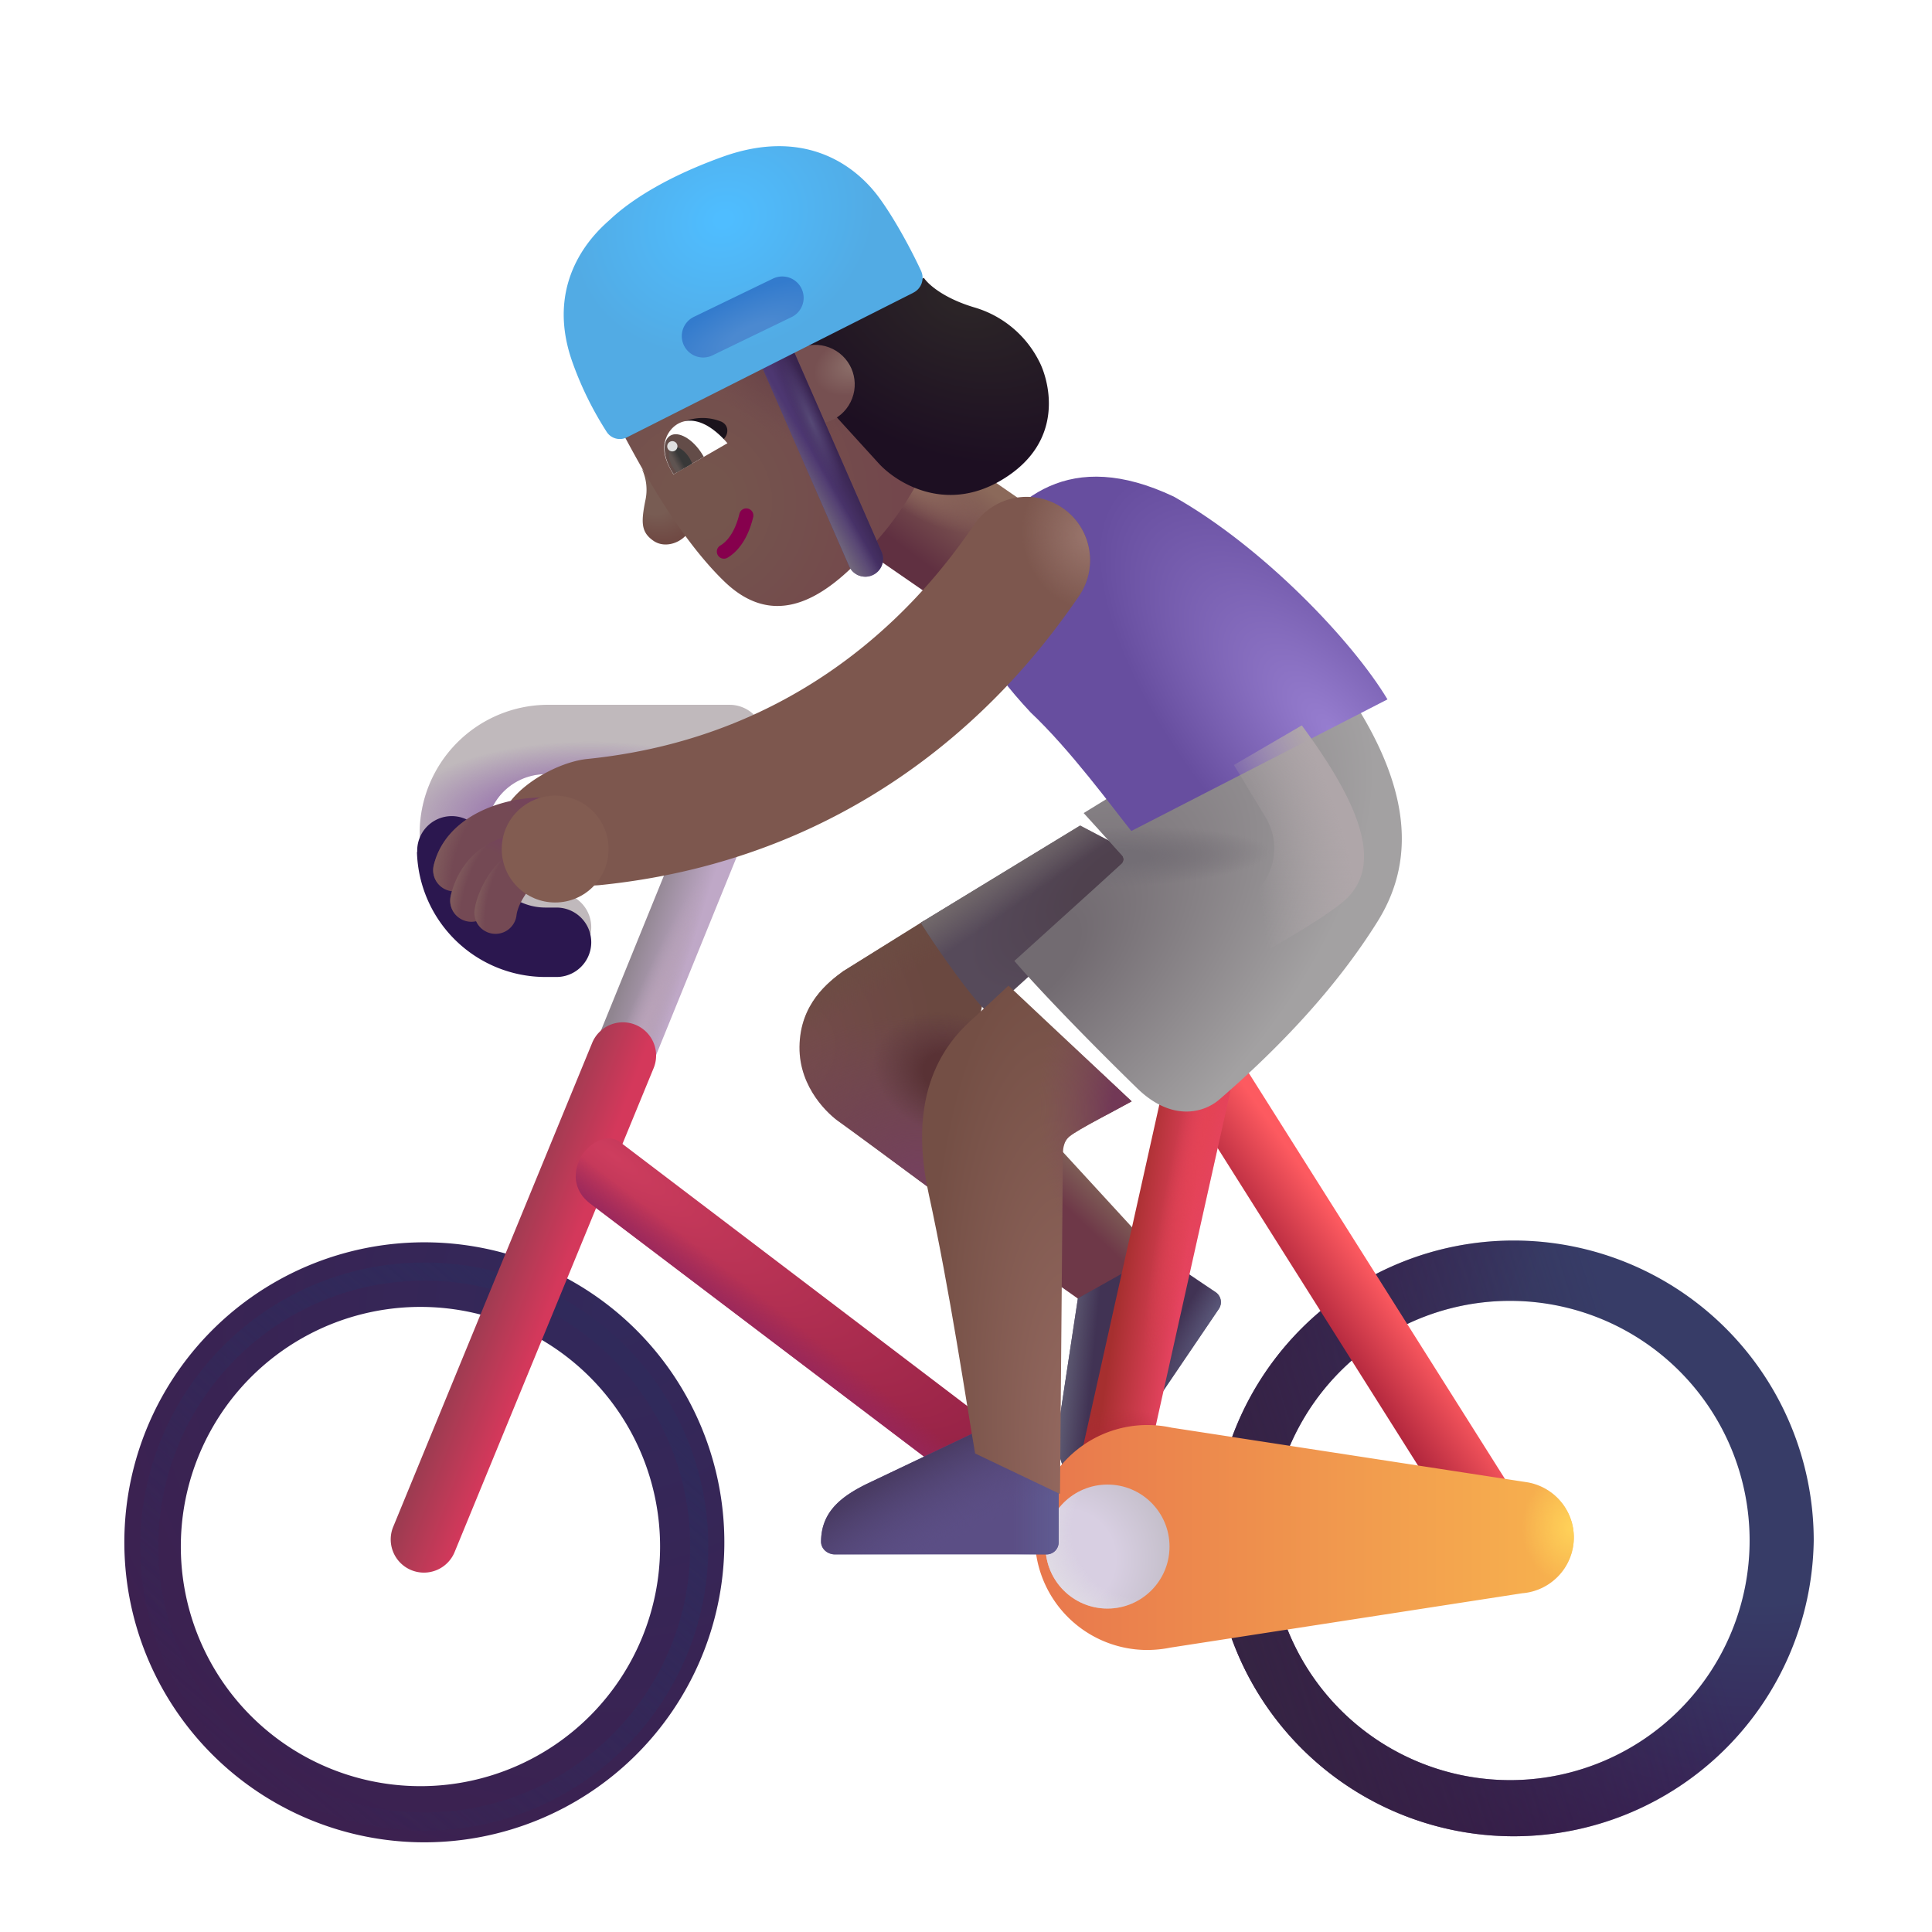 <svg xmlns="http://www.w3.org/2000/svg" fill="none" viewBox="0 0 32 32"><g filter="url(#svg-77547f84-d5d1-4ffc-9023-1bbf14e84cef-a)"><path fill="url(#svg-17276890-9cb7-4ecb-a0dd-7ab1df596138-b)" fill-rule="evenodd" d="M7.027 21.647a3.969 3.969 0 1 0 0 7.937 3.969 3.969 0 0 0 0-7.937M2.06 25.616a4.969 4.969 0 1 1 9.937 0 4.969 4.969 0 0 1-9.937 0" clip-rule="evenodd"/></g><g filter="url(#svg-5d668d76-90d2-41d0-9a05-e81e644eed28-c)"><circle cx="7.027" cy="25.616" r="4.555" stroke="url(#svg-8a5ebce8-a365-4dd9-bcb1-b0e9a0c095e7-d)" stroke-width=".3"/></g><path fill="url(#svg-2fc145e3-028b-402d-956f-1f4b2c60de03-e)" d="m19.158 20.772-1.826-1.988-.424 2.058 1.001.706z"/><path fill="#413354" d="m17.853 21.505-.3 1.98c-.067.477-.04.888.364 1.168.102.07.237.03.307-.072l1.963-2.901a.2.2 0 0 0-.053-.278l-.952-.644z"/><path fill="url(#svg-b91d7680-37c0-4ec5-932d-d2efe228eec8-f)" d="m17.853 21.505-.3 1.98c-.067.477-.04.888.364 1.168.102.07.237.03.307-.072l1.963-2.901a.2.2 0 0 0-.053-.278l-.952-.644z"/><path fill="url(#svg-47bc328e-7390-4186-9769-586ea6e972d8-g)" d="m17.853 21.505-.3 1.98c-.067.477-.04.888.364 1.168.102.07.237.03.307-.072l1.963-2.901a.2.2 0 0 0-.053-.278l-.952-.644z"/><path fill="url(#svg-1672c87e-3bf4-445c-be41-de6d5121754d-h)" fill-rule="evenodd" d="M12.46 12.24a.5.5 0 0 1 .271.652l-2.54 6.247a.5.5 0 1 1-.924-.381l2.54-6.247a.5.5 0 0 1 .653-.272" clip-rule="evenodd"/><path fill="url(#svg-259df471-afb7-484e-8c52-9238d6d88e26-i)" fill-rule="evenodd" d="M12.46 12.24a.5.5 0 0 1 .271.652l-2.54 6.247a.5.5 0 1 1-.924-.381l2.54-6.247a.5.5 0 0 1 .653-.272" clip-rule="evenodd"/><path fill="url(#svg-2cbcca61-1e84-4746-b760-1ed9fc7a7098-j)" fill-rule="evenodd" d="M10.526 16.974a.55.55 0 0 1 .3.718l-3.29 8a.55.55 0 1 1-1.017-.418l3.289-8a.55.55 0 0 1 .718-.3" clip-rule="evenodd"/><path fill="url(#svg-e60e576e-93d6-4760-8067-b8050003794e-k)" fill-rule="evenodd" d="M9.602 19.202c.101-.222.43-.466.672-.282l6.25 4.75a.55.55 0 1 1-.665.876l-6.081-4.61c-.242-.184-.305-.453-.176-.734" clip-rule="evenodd"/><path fill="url(#svg-2dffe065-8882-446c-a2f7-5fe5b273fbe8-l)" fill-rule="evenodd" d="M9.602 19.202c.101-.222.43-.466.672-.282l6.25 4.75a.55.55 0 1 1-.665.876l-6.081-4.61c-.242-.184-.305-.453-.176-.734" clip-rule="evenodd"/><g fill-rule="evenodd" clip-rule="evenodd" filter="url(#svg-96e9742f-68e5-45c5-8411-e77b6038c80f-m)"><path fill="url(#svg-f2a0ded6-bd89-47c6-a28f-0e713945806a-n)" d="M24.973 21.647a3.969 3.969 0 1 0 0 7.937 3.969 3.969 0 0 0 0-7.937m-4.97 3.969a4.969 4.969 0 1 1 9.938 0 4.969 4.969 0 0 1-9.937 0"/><path fill="url(#svg-d0db1a86-af03-43b2-9470-49532b39de9b-o)" d="M24.973 21.647a3.969 3.969 0 1 0 0 7.937 3.969 3.969 0 0 0 0-7.937m-4.97 3.969a4.969 4.969 0 1 1 9.938 0 4.969 4.969 0 0 1-9.937 0"/></g><path fill="url(#svg-b1f99487-0ba5-44bd-a1c1-a7f280002301-p)" fill-rule="evenodd" d="M19.71 17.26a.55.55 0 0 0-.171.759l4.718 7.476a.55.55 0 1 0 .93-.587l-4.718-7.476a.55.55 0 0 0-.759-.172" clip-rule="evenodd"/><path fill="url(#svg-51da2e52-0fdf-48ae-a99f-16676ea952e8-q)" fill-rule="evenodd" d="M20.014 17.18a.55.55 0 0 1 .417.657l-1.578 7.078a.55.55 0 0 1-1.073-.24l1.578-7.077a.55.55 0 0 1 .656-.418" clip-rule="evenodd"/><path fill="url(#svg-01ad6e42-79bb-49dd-a94d-7b04ba734dcb-r)" fill-rule="evenodd" d="M20.014 17.18a.55.55 0 0 1 .417.657l-1.578 7.078a.55.55 0 0 1-1.073-.24l1.578-7.077a.55.55 0 0 1 .656-.418" clip-rule="evenodd"/><path fill="url(#svg-b5e95a6a-281b-4e8b-9b31-fc4394c98c2c-s)" fill-rule="evenodd" d="M20.014 17.18a.55.55 0 0 1 .417.657l-1.578 7.078a.55.55 0 0 1-1.073-.24l1.578-7.077a.55.55 0 0 1 .656-.418" clip-rule="evenodd"/><path fill="url(#svg-3d8c6cac-462b-4f25-8678-35cefb108505-t)" d="m13.97 16.084 1.34-.835 1.038 1.039-.765 3.53c-.513-.38-1.57-1.16-1.688-1.241-.148-.102-.66-.543-.653-1.239.008-.71.477-1.071.727-1.254"/><path fill="url(#svg-b4b9b150-1ea1-4517-b3d7-c555b142c24a-u)" d="m13.97 16.084 1.34-.835 1.038 1.039-.765 3.53c-.513-.38-1.57-1.16-1.688-1.241-.148-.102-.66-.543-.653-1.239.008-.71.477-1.071.727-1.254"/><path fill="url(#svg-0cc8f089-8c99-4179-8d19-e493c9e39401-v)" d="m13.97 16.084 1.34-.835 1.038 1.039-.765 3.53c-.513-.38-1.57-1.16-1.688-1.241-.148-.102-.66-.543-.653-1.239.008-.71.477-1.071.727-1.254"/><path fill="url(#svg-8a665d95-d9cc-4e2a-96ab-1723ce7a52bd-w)" d="m13.97 16.084 1.34-.835 1.038 1.039-.765 3.53c-.513-.38-1.57-1.16-1.688-1.241-.148-.102-.66-.543-.653-1.239.008-.71.477-1.071.727-1.254"/><path fill="url(#svg-7db60514-3bf5-4dc1-8713-c99cd4e834de-x)" d="m15.25 15.284 2.64-1.61 1.208.63-2.727 2.476c-.269-.232-.84-1.051-1.121-1.496"/><path fill="url(#svg-27f11811-ac52-4bfa-8533-8018ca6fb8a8-y)" d="m15.25 15.284 2.64-1.61 1.208.63-2.727 2.476c-.269-.232-.84-1.051-1.121-1.496"/><g filter="url(#svg-4c2ae98f-25dd-4f83-ac56-06c97deac166-z)"><path fill="url(#svg-da1dacc8-e5ba-4591-ad87-e8b80c098e7b-A)" d="M18.884 27.44q-.186.038-.384.039a1.863 1.863 0 1 1 .402-3.683l5.899.906a.927.927 0 0 1-.086 1.837z"/><path fill="url(#svg-93ba89b6-9ba0-46d4-8105-528bd9827057-B)" d="M18.884 27.44q-.186.038-.384.039a1.863 1.863 0 1 1 .402-3.683l5.899.906a.927.927 0 0 1-.086 1.837z"/></g><circle cx="18.344" cy="25.616" r="1.027" fill="url(#svg-c691d9a7-7140-4bd4-a5ed-9c66e5bbc2fd-C)"/><circle cx="18.344" cy="25.616" r="1.027" fill="url(#svg-9a7a2930-362f-478f-bcd0-ae155682d79f-D)"/><g filter="url(#svg-b186bdac-0c7c-4037-bbc8-00638f28ba90-E)"><path fill="#5B4E85" d="m16.07 23.865-1.809.861c-.431.212-.757.465-.762.956-.001.124.108.214.231.214h3.504a.2.2 0 0 0 .2-.2v-1.15z"/><path fill="url(#svg-54586b83-7d22-42b9-a2f6-0849374c4b1f-F)" d="m16.07 23.865-1.809.861c-.431.212-.757.465-.762.956-.001.124.108.214.231.214h3.504a.2.2 0 0 0 .2-.2v-1.15z"/><path fill="url(#svg-76249eea-061f-4762-8d7e-85b8308def92-G)" d="m16.07 23.865-1.809.861c-.431.212-.757.465-.762.956-.001.124.108.214.231.214h3.504a.2.2 0 0 0 .2-.2v-1.15z"/></g><path fill="url(#svg-0e1d876f-ed98-47b0-9c2f-26b1fdc6d22f-H)" d="M13.509 8.552h2.154v2.668h-2.154z" transform="rotate(-55.397 13.51 8.552)"/><path fill="url(#svg-eda9338f-b329-4543-8406-0c3ef10edcb8-I)" d="M13.509 8.552h2.154v2.668h-2.154z" transform="rotate(-55.397 13.51 8.552)"/><g filter="url(#svg-17864d70-59cd-4168-b1ba-5d76a596de16-J)"><path fill="url(#svg-661a5923-3e86-4ce4-b490-7f64ca3ff21c-K)" d="m16.051 16.64.553-.515 2.04 1.917c-.273.153-.887.463-1.03.582-.11.09-.11.234-.11.328l-.047 5.593-1.406-.671c-.138-.795-.42-2.709-.769-4.301-.395-1.801.376-2.593.77-2.934"/><path fill="url(#svg-0bd5d944-db8f-4e2a-b125-afdebac6e59c-L)" d="m16.051 16.64.553-.515 2.04 1.917c-.273.153-.887.463-1.03.582-.11.09-.11.234-.11.328l-.047 5.593-1.406-.671c-.138-.795-.42-2.709-.769-4.301-.395-1.801.376-2.593.77-2.934"/></g><g filter="url(#svg-e4bc774e-aa3a-4d9c-8fa2-782e4e9935c2-M)"><path fill="url(#svg-17945a78-1ff7-4d0e-bb84-625e11b1996d-N)" d="m18.335 14.417-.636-.7 4.031-2.476c1.422 1.867 1.5 3.21.836 4.273s-1.582 2.05-2.617 2.945c-.271.235-.802.362-1.36-.18-.706-.687-1.577-1.577-2.038-2.113l1.777-1.608a.1.1 0 0 0 .007-.141"/><path fill="url(#svg-b49c1b2d-46b0-44eb-87f4-5936040257ea-O)" d="m18.335 14.417-.636-.7 4.031-2.476c1.422 1.867 1.5 3.21.836 4.273s-1.582 2.05-2.617 2.945c-.271.235-.802.362-1.36-.18-.706-.687-1.577-1.577-2.038-2.113l1.777-1.608a.1.1 0 0 0 .007-.141"/></g><g filter="url(#svg-c6703ec3-36c1-4906-b99b-f0608618c1a0-P)"><path fill="url(#svg-6b90439a-2c88-47eb-a97d-947d6eb306e4-Q)" d="M16.066 11.796c.665.625 1.364 1.585 1.672 1.968l4.243-2.18c-.586-.976-2.07-2.53-3.54-3.359-1.718-.812-2.672 0-3.305 1.07-.413.852.259 1.782.93 2.5"/></g><g filter="url(#svg-bba3052e-d0d0-4cee-b91b-fc18d6f5452a-R)"><path fill="#C0B9BC" d="M12.91 12.249a.575.575 0 0 0-.575-.575h-3.05a2.13 2.13 0 0 0 0 4.259h.183a.575.575 0 0 0 0-1.15h-.183a.98.98 0 0 1 0-1.96h3.05a.575.575 0 0 0 .575-.574"/><path fill="url(#svg-61c2b205-6efb-45b9-9002-46aa77f4b359-S)" d="M12.91 12.249a.575.575 0 0 0-.575-.575h-3.05a2.13 2.13 0 0 0 0 4.259h.183a.575.575 0 0 0 0-1.15h-.183a.98.98 0 0 1 0-1.96h3.05a.575.575 0 0 0 .575-.574"/></g><g filter="url(#svg-5c023c3c-06d1-4104-9982-531f81975450-T)"><path fill="#2B174F" fill-rule="evenodd" d="M8.305 13.862v-.022a.572.572 0 1 0-1.145 0v.022h-.004a2.13 2.13 0 0 0 2.13 2.07h.182a.575.575 0 1 0 0-1.15h-.183a.98.98 0 0 1-.978-.92z" clip-rule="evenodd"/></g><g fill-rule="evenodd" clip-rule="evenodd" filter="url(#svg-5bf0f675-68ca-4ef5-9e10-0639db43e14c-U)"><path fill="#7D574E" d="M17.097 8.913c.479.327.601.98.274 1.46-.783 1.144-3.152 4.302-7.933 4.787-.577.059-1.594-.319-1.653-.896s.864-1.134 1.441-1.193c3.844-.39 5.741-2.903 6.411-3.884a1.05 1.05 0 0 1 1.46-.274"/><path fill="url(#svg-e8f10acc-127c-4a37-ba47-45beefc85cfe-V)" d="M17.097 8.913c.479.327.601.98.274 1.46-.783 1.144-3.152 4.302-7.933 4.787-.577.059-1.594-.319-1.653-.896s.864-1.134 1.441-1.193c3.844-.39 5.741-2.903 6.411-3.884a1.05 1.05 0 0 1 1.46-.274"/></g><path fill="url(#svg-3052d805-244e-4bd0-9290-ecff24754c4a-W)" fill-rule="evenodd" d="M9.291 13.56a.35.35 0 0 1-.35.35c-.173 0-.435.043-.662.15-.226.107-.37.253-.415.44a.35.35 0 0 1-.68-.166c.113-.467.461-.748.796-.906.334-.158.7-.217.961-.217a.35.35 0 0 1 .35.35" clip-rule="evenodd"/><path fill="url(#svg-fc46a9d6-865d-4cac-ad09-62474f82f738-X)" fill-rule="evenodd" d="M9.291 13.56a.35.35 0 0 1-.35.35c-.173 0-.435.043-.662.15-.226.107-.37.253-.415.44a.35.35 0 0 1-.68-.166c.113-.467.461-.748.796-.906.334-.158.7-.217.961-.217a.35.35 0 0 1 .35.35" clip-rule="evenodd"/><g filter="url(#svg-df1f090b-8553-4d55-8bbd-968c55ed8c9c-Y)"><path fill="url(#svg-79b87fc7-397a-46c9-908e-031c4a34b4ea-Z)" d="m20.96 13.534-.523-.863 1.125-.656c.97 1.312 1.344 2.297.735 2.875-.488.462-2.87 1.724-4 2.296l2.503-2.413a1 1 0 0 0 .16-1.239"/></g><path fill="url(#svg-995e465b-e907-4d40-bdd0-80d9f77d1425-aa)" fill-rule="evenodd" d="M8.781 14.096a.35.35 0 0 1-.227.44.6.6 0 0 0-.405.457.35.35 0 0 1-.684-.151c.05-.224.235-.768.876-.973a.35.35 0 0 1 .44.227" clip-rule="evenodd"/><path fill="url(#svg-2743f1f7-78c6-4c09-805f-07267755ba80-ab)" fill-rule="evenodd" d="M8.781 14.096a.35.35 0 0 1-.227.44.6.6 0 0 0-.405.457.35.35 0 0 1-.684-.151c.05-.224.235-.768.876-.973a.35.35 0 0 1 .44.227" clip-rule="evenodd"/><path fill="url(#svg-dd4738b6-b6ba-4ce4-b1e3-bd0c224d4957-ac)" fill-rule="evenodd" d="M8.929 14.155a.33.33 0 0 1 0 .403c-.152.125-.343.389-.373.593a.35.35 0 1 1-.692-.1c.019-.13.077-.286.154-.43.08-.147.197-.312.354-.443.15-.123.434-.171.557-.023" clip-rule="evenodd"/><path fill="url(#svg-b90e81d4-b1fc-4ee5-beed-9f12be126076-ad)" fill-rule="evenodd" d="M8.929 14.155a.33.33 0 0 1 0 .403c-.152.125-.343.389-.373.593a.35.35 0 1 1-.692-.1c.019-.13.077-.286.154-.43.08-.147.197-.312.354-.443.15-.123.434-.171.557-.023" clip-rule="evenodd"/><g filter="url(#svg-71dd5cfd-90ab-49e8-8f22-957016131778-ae)"><circle cx="9.195" cy="14.063" r=".885" fill="#825C51"/></g><path fill="url(#svg-b0a59166-999d-4351-8eae-56325c311d8d-af)" d="M10.82 8.955c-.201-.141-.203-.301-.133-.656a.82.82 0 0 0-.057-.537l.803 1.003c-.111.221-.413.332-.613.19"/><g filter="url(#svg-69998a72-0179-467a-9dac-863ba17653c1-ag)"><path fill="url(#svg-14a40261-d1b3-4637-b423-837022f9f82a-ah)" d="M11.992 9.726c-.773-.75-1.405-1.95-1.66-2.42l3.482-2.06 1.836 1.699a5.2 5.2 0 0 1-.952 1.901c-.718.881-1.693 1.865-2.706.88"/><path fill="url(#svg-e7008c46-b40e-4677-9724-f10aae157311-ai)" d="M11.992 9.726c-.773-.75-1.405-1.95-1.66-2.42l3.482-2.06 1.836 1.699a5.2 5.2 0 0 1-.952 1.901c-.718.881-1.693 1.865-2.706.88"/></g><path fill="#86004D" fill-rule="evenodd" d="M11.889 9.195a.117.117 0 0 1 .042-.16c.103-.06.24-.209.316-.525a.117.117 0 1 1 .228.056c-.087.36-.254.572-.426.672a.117.117 0 0 1-.16-.043" clip-rule="evenodd"/><path fill="#1B131C" d="M11.937 6.98a.82.82 0 0 0-.59-.004c.281.152.333.386.491.37.207-.023.296-.284.099-.367"/><path fill="#fff" d="M11.022 7.283c-.073.228.061.458.133.574l.894-.516c-.52-.6-.929-.368-1.027-.058"/><path fill="#634C48" d="m11.657 7.567-.029-.049c-.157-.251-.395-.386-.53-.3-.135.084-.117.356.04.607l.02.03z"/><path fill="url(#svg-394607d8-75bd-4594-b498-9f91833f9624-aj)" d="M11.465 7.678a.5.5 0 0 0-.047-.094c-.087-.14-.218-.215-.291-.17-.073.047-.062.197.026.337a1 1 0 0 0 .056.075z"/><circle cx="11.136" cy="7.392" r=".085" fill="#DFDFDF" transform="rotate(-63.406 11.136 7.392)"/><g filter="url(#svg-d903f150-2c37-4ed4-af75-3fd504e99a2c-ak)"><path fill="url(#svg-f883a765-b906-47ca-8189-412f9b20d821-al)" d="m14.397 7.867-.979-1.075-.528-.93 2.263-1.06c.063.099.319.337.84.491a1.75 1.75 0 0 1 1.07.895c.127.237.5 1.316-.653 1.98-.922.53-1.726.02-2.013-.301"/></g><circle cx="13.502" cy="6.367" r=".655" fill="url(#svg-da32c3c0-f99c-4116-b759-b172193d857d-am)" transform="rotate(-63.406 13.502 6.367)"/><path fill="#4D3771" fill-rule="evenodd" d="M12.75 5.642a.293.293 0 0 1 .386.15l1.466 3.349a.293.293 0 0 1-.538.235l-1.466-3.348a.293.293 0 0 1 .151-.386" clip-rule="evenodd"/><path fill="url(#svg-86e6e78d-4e15-40a8-87ba-81741a5a24e1-an)" fill-rule="evenodd" d="M12.75 5.642a.293.293 0 0 1 .386.15l1.466 3.349a.293.293 0 0 1-.538.235l-1.466-3.348a.293.293 0 0 1 .151-.386" clip-rule="evenodd"/><path fill="url(#svg-0c75b512-53b9-4a2b-884a-d3de4ff6faac-ao)" fill-rule="evenodd" d="M12.75 5.642a.293.293 0 0 1 .386.15l1.466 3.349a.293.293 0 0 1-.538.235l-1.466-3.348a.293.293 0 0 1 .151-.386" clip-rule="evenodd"/><path fill="url(#svg-afd3c8a2-c2c7-43ec-8fac-5b02b433e9b0-ap)" fill-rule="evenodd" d="M12.75 5.642a.293.293 0 0 1 .386.15l1.466 3.349a.293.293 0 0 1-.538.235l-1.466-3.348a.293.293 0 0 1 .151-.386" clip-rule="evenodd"/><g filter="url(#svg-03c61b08-d4a0-4922-b8c8-1eb70b145642-aq)"><path fill="url(#svg-32855c9f-65bb-472e-a0cb-9708c4c14612-ar)" d="m15.125 5-4.734 2.39a.26.26 0 0 1-.338-.08 5.6 5.6 0 0 1-.565-1.142c-.528-1.453.487-2.26.62-2.385.193-.18.724-.627 1.861-1.036 1.336-.48 2.177.116 2.587.67.257.348.538.87.7 1.22a.275.275 0 0 1-.131.362"/></g><g filter="url(#svg-6d84a8bb-9f7e-4946-8ea1-0c3c2982dae7-as)"><path fill="url(#svg-cd90e84c-c9af-4947-a79c-b2fdc89ac5d2-at)" d="M11.328 5.721a.354.354 0 0 1 .165-.473l1.311-.634a.354.354 0 0 1 .309.637l-1.312.635a.354.354 0 0 1-.473-.165"/></g><defs><radialGradient id="svg-17276890-9cb7-4ecb-a0dd-7ab1df596138-b" cx="0" cy="0" r="1" gradientTransform="rotate(126.943 -.282 13.414)scale(9.775 9.436)" gradientUnits="userSpaceOnUse"><stop stop-color="#32295B"/><stop offset="1" stop-color="#3C2150"/></radialGradient><radialGradient id="svg-47bc328e-7390-4186-9769-586ea6e972d8-g" cx="0" cy="0" r="1" gradientTransform="matrix(-1.531 2.453 -.445 -.277 20.3 21.592)" gradientUnits="userSpaceOnUse"><stop stop-color="#5D5C7E"/><stop offset="1" stop-color="#5D5C7E" stop-opacity="0"/></radialGradient><radialGradient id="svg-259df471-afb7-484e-8c52-9238d6d88e26-i" cx="0" cy="0" r="1" gradientTransform="rotate(-68.026 18.06 .776)scale(2.881 .325)" gradientUnits="userSpaceOnUse"><stop stop-color="#BAA3B9"/><stop offset="1" stop-color="#BAA3B9" stop-opacity="0"/></radialGradient><radialGradient id="svg-e60e576e-93d6-4760-8067-b8050003794e-k" cx="0" cy="0" r="1" gradientTransform="matrix(6.719 4.828 -1.316 1.831 10.176 19.155)" gradientUnits="userSpaceOnUse"><stop stop-color="#CE3D5E"/><stop offset="1" stop-color="#932145"/></radialGradient><radialGradient id="svg-f2a0ded6-bd89-47c6-a28f-0e713945806a-n" cx="0" cy="0" r="1" gradientTransform="rotate(134.451 9.877 17.388)scale(9.806 9.465)" gradientUnits="userSpaceOnUse"><stop offset=".427" stop-color="#373C67"/><stop offset="1" stop-color="#38144F"/></radialGradient><radialGradient id="svg-01ad6e42-79bb-49dd-a94d-7b04ba734dcb-r" cx="0" cy="0" r="1" gradientTransform="rotate(103.707 2.964 16.93)scale(4.616 .441)" gradientUnits="userSpaceOnUse"><stop stop-color="#E44354"/><stop offset="1" stop-color="#E44354" stop-opacity="0"/></radialGradient><radialGradient id="svg-b5e95a6a-281b-4e8b-9b31-fc4394c98c2c-s" cx="0" cy="0" r="1" gradientTransform="matrix(-.031 -1.062 1.655 -.049 18.457 24.39)" gradientUnits="userSpaceOnUse"><stop stop-color="#AC2735"/><stop offset="1" stop-color="#AC2735" stop-opacity="0"/></radialGradient><radialGradient id="svg-3d8c6cac-462b-4f25-8678-35cefb108505-t" cx="0" cy="0" r="1" gradientTransform="matrix(2.184 .438 -.554 2.764 13.242 17.39)" gradientUnits="userSpaceOnUse"><stop offset=".114" stop-color="#734B4A"/><stop offset="1" stop-color="#6A4840"/></radialGradient><radialGradient id="svg-b4b9b150-1ea1-4517-b3d7-c555b142c24a-u" cx="0" cy="0" r="1" gradientTransform="rotate(-93.048 16.808 2.523)scale(2.644 3.758)" gradientUnits="userSpaceOnUse"><stop stop-color="#75415D"/><stop offset="1" stop-color="#75415D" stop-opacity="0"/></radialGradient><radialGradient id="svg-0cc8f089-8c99-4179-8d19-e493c9e39401-v" cx="0" cy="0" r="1" gradientTransform="matrix(1.219 .453 -.35 .941 15.738 17.795)" gradientUnits="userSpaceOnUse"><stop offset=".346" stop-color="#593235"/><stop offset="1" stop-color="#5C383D" stop-opacity="0"/></radialGradient><radialGradient id="svg-7db60514-3bf5-4dc1-8713-c99cd4e834de-x" cx="0" cy="0" r="1" gradientTransform="rotate(143.881 6.867 10.25)scale(2.863 1.232)" gradientUnits="userSpaceOnUse"><stop offset=".255" stop-color="#4F414E"/><stop offset="1" stop-color="#564A5A"/></radialGradient><radialGradient id="svg-93ba89b6-9ba0-46d4-8105-528bd9827057-B" cx="0" cy="0" r="1" gradientTransform="matrix(-.867 0 0 -.969 25.574 25.452)" gradientUnits="userSpaceOnUse"><stop stop-color="#FFD359"/><stop offset="1" stop-color="#FFD359" stop-opacity="0"/></radialGradient><radialGradient id="svg-c691d9a7-7140-4bd4-a5ed-9c66e5bbc2fd-C" cx="0" cy="0" r="1" gradientTransform="matrix(1.562 -.656 .668 1.59 17.676 25.811)" gradientUnits="userSpaceOnUse"><stop offset=".47" stop-color="#D8CFE2"/><stop offset="1" stop-color="#C5BFCB"/></radialGradient><radialGradient id="svg-9a7a2930-362f-478f-bcd0-ae155682d79f-D" cx="0" cy="0" r="1" gradientTransform="rotate(151.189 6.185 15.096)scale(1.783)" gradientUnits="userSpaceOnUse"><stop offset=".632" stop-color="#E2DFE5" stop-opacity="0"/><stop offset="1" stop-color="#E2DFE5"/></radialGradient><radialGradient id="svg-76249eea-061f-4762-8d7e-85b8308def92-G" cx="0" cy="0" r="1" gradientTransform="matrix(-1.109 -2 6.42 -3.561 16.254 26.155)" gradientUnits="userSpaceOnUse"><stop offset=".301" stop-color="#5C4F86" stop-opacity="0"/><stop offset=".943" stop-color="#493B63"/></radialGradient><radialGradient id="svg-eda9338f-b329-4543-8406-0c3ef10edcb8-I" cx="0" cy="0" r="1" gradientTransform="rotate(88.737 2.593 12.401)scale(1.421 .526)" gradientUnits="userSpaceOnUse"><stop offset=".18" stop-color="#8C675C"/><stop offset="1" stop-color="#8C675C" stop-opacity="0"/></radialGradient><radialGradient id="svg-661a5923-3e86-4ce4-b490-7f64ca3ff21c-K" cx="0" cy="0" r="1" gradientTransform="matrix(-.75 -8.781 2.529 -.216 17.895 24.546)" gradientUnits="userSpaceOnUse"><stop offset=".122" stop-color="#93685F"/><stop offset="1" stop-color="#744F45"/></radialGradient><radialGradient id="svg-0bd5d944-db8f-4e2a-b125-afdebac6e59c-L" cx="0" cy="0" r="1" gradientTransform="matrix(-1.688 .062 -.112 -3.016 18.8 18.264)" gradientUnits="userSpaceOnUse"><stop offset=".284" stop-color="#723856"/><stop offset="1" stop-color="#81505B" stop-opacity="0"/></radialGradient><radialGradient id="svg-17945a78-1ff7-4d0e-bb84-625e11b1996d-N" cx="0" cy="0" r="1" gradientTransform="matrix(5.125 -4.93 2.613 2.717 16.77 16.17)" gradientUnits="userSpaceOnUse"><stop offset=".148" stop-color="#726B71"/><stop offset="1" stop-color="#A3A1A2"/></radialGradient><radialGradient id="svg-b49c1b2d-46b0-44eb-87f4-5936040257ea-O" cx="0" cy="0" r="1" gradientTransform="matrix(2.594 -.094 .018 .499 18.191 14.452)" gradientUnits="userSpaceOnUse"><stop offset=".22" stop-color="#736E75"/><stop offset="1" stop-color="#736E75" stop-opacity="0"/></radialGradient><radialGradient id="svg-6b90439a-2c88-47eb-a97d-947d6eb306e4-Q" cx="0" cy="0" r="1" gradientTransform="matrix(-3.5 -4.063 1.709 -1.472 21.082 12.14)" gradientUnits="userSpaceOnUse"><stop stop-color="#977ED0"/><stop offset="1" stop-color="#674E9F"/></radialGradient><radialGradient id="svg-61c2b205-6efb-45b9-9002-46aa77f4b359-S" cx="0" cy="0" r="1" gradientTransform="matrix(3.252 0 0 1.299 10.033 13.577)" gradientUnits="userSpaceOnUse"><stop offset=".254" stop-color="#8C5EA8"/><stop offset="1" stop-color="#8C5EA8" stop-opacity="0"/></radialGradient><radialGradient id="svg-e8f10acc-127c-4a37-ba47-45beefc85cfe-V" cx="0" cy="0" r="1" gradientTransform="rotate(158.559 7.888 6.356)scale(1.111 1.238)" gradientUnits="userSpaceOnUse"><stop stop-color="#9A766D"/><stop offset="1" stop-color="#9A766D" stop-opacity="0"/></radialGradient><radialGradient id="svg-3052d805-244e-4bd0-9290-ecff24754c4a-W" cx="0" cy="0" r="1" gradientTransform="rotate(-40.244 23.678 -2.726)scale(2.214 1.974)" gradientUnits="userSpaceOnUse"><stop offset=".717" stop-color="#744954"/><stop offset="1" stop-color="#754060"/></radialGradient><radialGradient id="svg-fc46a9d6-865d-4cac-ad09-62474f82f738-X" cx="0" cy="0" r="1" gradientTransform="rotate(-169.577 4.86 6.876)scale(1.333 2.062)" gradientUnits="userSpaceOnUse"><stop offset=".68" stop-color="#84615F" stop-opacity="0"/><stop offset="1" stop-color="#84615F"/></radialGradient><radialGradient id="svg-79b87fc7-397a-46c9-908e-031c4a34b4ea-Z" cx="0" cy="0" r="1" gradientTransform="matrix(5.5 -1.438 2.005 7.67 17.332 15.327)" gradientUnits="userSpaceOnUse"><stop offset=".625" stop-color="#AFA6A9" stop-opacity="0"/><stop offset=".905" stop-color="#AFA6A9"/></radialGradient><radialGradient id="svg-995e465b-e907-4d40-bdd0-80d9f77d1425-aa" cx="0" cy="0" r="1" gradientTransform="rotate(-49.422 20.251 -.642)scale(1.688 1.403)" gradientUnits="userSpaceOnUse"><stop offset=".717" stop-color="#744954"/><stop offset="1" stop-color="#754060"/></radialGradient><radialGradient id="svg-2743f1f7-78c6-4c09-805f-07267755ba80-ab" cx="0" cy="0" r="1" gradientTransform="rotate(-167.973 4.899 7.074)scale(.834 1.786)" gradientUnits="userSpaceOnUse"><stop offset=".68" stop-color="#84615F" stop-opacity="0"/><stop offset="1" stop-color="#84615F"/></radialGradient><radialGradient id="svg-dd4738b6-b6ba-4ce4-b1e3-bd0c224d4957-ac" cx="0" cy="0" r="1" gradientTransform="rotate(-56.677 18.241 .283)scale(1.564 1.282)" gradientUnits="userSpaceOnUse"><stop offset=".717" stop-color="#744954"/><stop offset="1" stop-color="#754060"/></radialGradient><radialGradient id="svg-b90e81d4-b1fc-4ee5-beed-9f12be126076-ad" cx="0" cy="0" r="1" gradientTransform="rotate(-174.052 4.67 7.363)scale(.754 1.673)" gradientUnits="userSpaceOnUse"><stop offset=".68" stop-color="#84615F" stop-opacity="0"/><stop offset="1" stop-color="#84615F"/></radialGradient><radialGradient id="svg-b0a59166-999d-4351-8eae-56325c311d8d-af" cx="0" cy="0" r="1" gradientTransform="matrix(.656 .469 -.368 .515 10.8 8.25)" gradientUnits="userSpaceOnUse"><stop offset=".391" stop-color="#785C53"/><stop offset="1" stop-color="#704A44"/></radialGradient><radialGradient id="svg-14a40261-d1b3-4637-b423-837022f9f82a-ah" cx="0" cy="0" r="1" gradientTransform="rotate(-19.301 30.43 -29.756)scale(3.319 3.442)" gradientUnits="userSpaceOnUse"><stop offset=".164" stop-color="#75554D"/><stop offset="1" stop-color="#73474C"/></radialGradient><radialGradient id="svg-e7008c46-b40e-4677-9724-f10aae157311-ai" cx="0" cy="0" r="1" gradientTransform="matrix(1.073 1.583 -1.277 .866 13.105 5.64)" gradientUnits="userSpaceOnUse"><stop stop-color="#5A3342"/><stop offset="1" stop-color="#69484B" stop-opacity="0"/></radialGradient><radialGradient id="svg-f883a765-b906-47ca-8189-412f9b20d821-al" cx="0" cy="0" r="1" gradientTransform="rotate(110.683 6.119 8.007)scale(2.64 3.806)" gradientUnits="userSpaceOnUse"><stop offset=".094" stop-color="#2B2427"/><stop offset="1" stop-color="#1D0F22"/></radialGradient><radialGradient id="svg-da32c3c0-f99c-4116-b759-b172193d857d-am" cx="0" cy="0" r="1" gradientTransform="rotate(-138.43 8.361 .738)scale(.756 .49)" gradientUnits="userSpaceOnUse"><stop stop-color="#8E726C"/><stop offset="1" stop-color="#765051"/></radialGradient><radialGradient id="svg-afd3c8a2-c2c7-43ec-8fac-5b02b433e9b0-ap" cx="0" cy="0" r="1" gradientTransform="matrix(.191 -.084 .492 1.118 13.436 6.985)" gradientUnits="userSpaceOnUse"><stop stop-color="#564975"/><stop offset="1" stop-color="#4D3A6E" stop-opacity="0"/></radialGradient><radialGradient id="svg-32855c9f-65bb-472e-a0cb-9708c4c14612-ar" cx="0" cy="0" r="1" gradientTransform="rotate(66.287 3.092 11.069)scale(2.382 2.8)" gradientUnits="userSpaceOnUse"><stop offset=".045" stop-color="#4FBDFF"/><stop offset=".919" stop-color="#52ABE4"/></radialGradient><radialGradient id="svg-cd90e84c-c9af-4947-a79c-b2fdc89ac5d2-at" cx="0" cy="0" r="1" gradientTransform="rotate(-114.386 8.016 -1.233)scale(.684 1.755)" gradientUnits="userSpaceOnUse"><stop offset=".218" stop-color="#4B89D0"/><stop offset="1" stop-color="#337BCD"/></radialGradient><linearGradient id="svg-8a5ebce8-a365-4dd9-bcb1-b0e9a0c095e7-d" x1="9.238" x2="3.207" y1="21.952" y2="28.983" gradientUnits="userSpaceOnUse"><stop stop-color="#302A5B"/><stop offset="1" stop-color="#302A5B" stop-opacity="0"/></linearGradient><linearGradient id="svg-2fc145e3-028b-402d-956f-1f4b2c60de03-e" x1="17.707" x2="18.676" y1="21.155" y2="20.149" gradientUnits="userSpaceOnUse"><stop offset=".573" stop-color="#6E3848"/><stop offset="1" stop-color="#7E5C56"/></linearGradient><linearGradient id="svg-b91d7680-37c0-4ec5-932d-d2efe228eec8-f" x1="22.223" x2="17.629" y1="22.723" y2="22.264" gradientUnits="userSpaceOnUse"><stop offset=".891" stop-color="#615F76" stop-opacity="0"/><stop offset="1" stop-color="#615F76"/></linearGradient><linearGradient id="svg-1672c87e-3bf4-445c-be41-de6d5121754d-h" x1="11.504" x2="10.629" y1="15.545" y2="15.264" gradientUnits="userSpaceOnUse"><stop stop-color="#BFA8C7"/><stop offset="1" stop-color="#908590"/></linearGradient><linearGradient id="svg-2cbcca61-1e84-4746-b760-1ed9fc7a7098-j" x1="9.738" x2="8.457" y1="20.499" y2="20.014" gradientUnits="userSpaceOnUse"><stop offset=".146" stop-color="#D4385B"/><stop offset="1" stop-color="#973C50"/></linearGradient><linearGradient id="svg-2dffe065-8882-446c-a2f7-5fe5b273fbe8-l" x1="12.957" x2="13.348" y1="22.545" y2="22.045" gradientUnits="userSpaceOnUse"><stop stop-color="#96275E"/><stop offset="1" stop-color="#96275E" stop-opacity="0"/><stop offset="1" stop-color="#9C2649" stop-opacity="0"/></linearGradient><linearGradient id="svg-d0db1a86-af03-43b2-9470-49532b39de9b-o" x1="20.004" x2="27.759" y1="28.056" y2="25.616" gradientUnits="userSpaceOnUse"><stop stop-color="#352542"/><stop offset="1" stop-color="#352542" stop-opacity="0"/></linearGradient><linearGradient id="svg-b1f99487-0ba5-44bd-a1c1-a7f280002301-p" x1="23.785" x2="22.723" y1="22.483" y2="23.233" gradientUnits="userSpaceOnUse"><stop stop-color="#FD5A60"/><stop offset="1" stop-color="#AF253C"/></linearGradient><linearGradient id="svg-51da2e52-0fdf-48ae-a99f-16676ea952e8-q" x1="19.582" x2="18.566" y1="21.256" y2="21.108" gradientUnits="userSpaceOnUse"><stop stop-color="#E5435F"/><stop offset="1" stop-color="#A62F2F"/></linearGradient><linearGradient id="svg-8a665d95-d9cc-4e2a-96ab-1723ce7a52bd-w" x1="14.52" x2="14.941" y1="15.514" y2="16.202" gradientUnits="userSpaceOnUse"><stop stop-color="#6C4D43"/><stop offset="1" stop-color="#6C4D43" stop-opacity="0"/></linearGradient><linearGradient id="svg-27f11811-ac52-4bfa-8533-8018ca6fb8a8-y" x1="16.59" x2="16.957" y1="14.381" y2="14.913" gradientUnits="userSpaceOnUse"><stop stop-color="#72696B"/><stop offset="1" stop-color="#72696B" stop-opacity="0"/></linearGradient><linearGradient id="svg-da1dacc8-e5ba-4591-ad87-e8b80c098e7b-A" x1="25.301" x2="16.637" y1="25.616" y2="25.616" gradientUnits="userSpaceOnUse"><stop stop-color="#F7B14E"/><stop offset="1" stop-color="#E8774D"/></linearGradient><linearGradient id="svg-54586b83-7d22-42b9-a2f6-0849374c4b1f-F" x1="17.434" x2="16.676" y1="25.483" y2="25.483" gradientUnits="userSpaceOnUse"><stop stop-color="#605C92"/><stop offset="1" stop-color="#605C92" stop-opacity="0"/></linearGradient><linearGradient id="svg-0e1d876f-ed98-47b0-9c2f-26b1fdc6d22f-H" x1="15.52" x2="13.915" y1="10.014" y2="9.945" gradientUnits="userSpaceOnUse"><stop stop-color="#8B695A"/><stop offset="1" stop-color="#603041"/></linearGradient><linearGradient id="svg-394607d8-75bd-4594-b498-9f91833f9624-aj" x1="11.147" x2="11.389" y1="7.747" y2="7.609" gradientUnits="userSpaceOnUse"><stop offset=".242" stop-color="#5F5451"/><stop offset=".667" stop-color="#383838"/></linearGradient><linearGradient id="svg-86e6e78d-4e15-40a8-87ba-81741a5a24e1-an" x1="13.803" x2="13.379" y1="7.179" y2="7.387" gradientUnits="userSpaceOnUse"><stop stop-color="#37234C"/><stop offset="1" stop-color="#37234C" stop-opacity="0"/></linearGradient><linearGradient id="svg-0c75b512-53b9-4a2b-884a-d3de4ff6faac-ao" x1="13.62" x2="14.153" y1="8.994" y2="8.686" gradientUnits="userSpaceOnUse"><stop offset=".324" stop-color="#72687C"/><stop offset="1" stop-color="#72687C" stop-opacity="0"/></linearGradient><filter id="svg-77547f84-d5d1-4ffc-9023-1bbf14e84cef-a" width="9.938" height="9.938" x="2.059" y="20.647" color-interpolation-filters="sRGB" filterUnits="userSpaceOnUse"><feFlood flood-opacity="0" result="BackgroundImageFix"/><feBlend in="SourceGraphic" in2="BackgroundImageFix" result="shape"/><feColorMatrix in="SourceAlpha" result="hardAlpha" values="0 0 0 0 0 0 0 0 0 0 0 0 0 0 0 0 0 0 127 0"/><feOffset/><feGaussianBlur stdDeviation=".25"/><feComposite in2="hardAlpha" k2="-1" k3="1" operator="arithmetic"/><feColorMatrix values="0 0 0 0 0.227 0 0 0 0 0.157 0 0 0 0 0.275 0 0 0 1 0"/><feBlend in2="shape" result="effect1_innerShadow_3987_23412"/></filter><filter id="svg-5d668d76-90d2-41d0-9a05-e81e644eed28-c" width="10.409" height="10.409" x="1.823" y="20.411" color-interpolation-filters="sRGB" filterUnits="userSpaceOnUse"><feFlood flood-opacity="0" result="BackgroundImageFix"/><feBlend in="SourceGraphic" in2="BackgroundImageFix" result="shape"/><feGaussianBlur result="effect1_foregroundBlur_3987_23412" stdDeviation=".25"/></filter><filter id="svg-96e9742f-68e5-45c5-8411-e77b6038c80f-m" width="10.037" height="10.037" x="20.004" y="20.547" color-interpolation-filters="sRGB" filterUnits="userSpaceOnUse"><feFlood flood-opacity="0" result="BackgroundImageFix"/><feBlend in="SourceGraphic" in2="BackgroundImageFix" result="shape"/><feColorMatrix in="SourceAlpha" result="hardAlpha" values="0 0 0 0 0 0 0 0 0 0 0 0 0 0 0 0 0 0 127 0"/><feOffset dx=".1" dy="-.1"/><feGaussianBlur stdDeviation=".2"/><feComposite in2="hardAlpha" k2="-1" k3="1" operator="arithmetic"/><feColorMatrix values="0 0 0 0 0.153 0 0 0 0 0.086 0 0 0 0 0.165 0 0 0 1 0"/><feBlend in2="shape" result="effect1_innerShadow_3987_23412"/></filter><filter id="svg-4c2ae98f-25dd-4f83-ac56-06c97deac166-z" width="9.188" height="4.077" x="16.637" y="23.502" color-interpolation-filters="sRGB" filterUnits="userSpaceOnUse"><feFlood flood-opacity="0" result="BackgroundImageFix"/><feBlend in="SourceGraphic" in2="BackgroundImageFix" result="shape"/><feColorMatrix in="SourceAlpha" result="hardAlpha" values="0 0 0 0 0 0 0 0 0 0 0 0 0 0 0 0 0 0 127 0"/><feOffset dx=".25" dy="-.25"/><feGaussianBlur stdDeviation=".25"/><feComposite in2="hardAlpha" k2="-1" k3="1" operator="arithmetic"/><feColorMatrix values="0 0 0 0 0.702 0 0 0 0 0.341 0 0 0 0 0.255 0 0 0 1 0"/><feBlend in2="shape" result="effect1_innerShadow_3987_23412"/><feColorMatrix in="SourceAlpha" result="hardAlpha" values="0 0 0 0 0 0 0 0 0 0 0 0 0 0 0 0 0 0 127 0"/><feOffset dx=".25" dy=".1"/><feGaussianBlur stdDeviation=".25"/><feComposite in2="hardAlpha" k2="-1" k3="1" operator="arithmetic"/><feColorMatrix values="0 0 0 0 0.894 0 0 0 0 0.49 0 0 0 0 0.196 0 0 0 1 0"/><feBlend in2="effect1_innerShadow_3987_23412" result="effect2_innerShadow_3987_23412"/></filter><filter id="svg-b186bdac-0c7c-4037-bbc8-00638f28ba90-E" width="4.034" height="2.181" x="13.499" y="23.715" color-interpolation-filters="sRGB" filterUnits="userSpaceOnUse"><feFlood flood-opacity="0" result="BackgroundImageFix"/><feBlend in="SourceGraphic" in2="BackgroundImageFix" result="shape"/><feColorMatrix in="SourceAlpha" result="hardAlpha" values="0 0 0 0 0 0 0 0 0 0 0 0 0 0 0 0 0 0 127 0"/><feOffset dx=".1" dy="-.15"/><feGaussianBlur stdDeviation=".125"/><feComposite in2="hardAlpha" k2="-1" k3="1" operator="arithmetic"/><feColorMatrix values="0 0 0 0 0.275 0 0 0 0 0.188 0 0 0 0 0.525 0 0 0 1 0"/><feBlend in2="shape" result="effect1_innerShadow_3987_23412"/></filter><filter id="svg-17864d70-59cd-4168-b1ba-5d76a596de16-J" width="3.572" height="8.62" x="15.172" y="16.125" color-interpolation-filters="sRGB" filterUnits="userSpaceOnUse"><feFlood flood-opacity="0" result="BackgroundImageFix"/><feBlend in="SourceGraphic" in2="BackgroundImageFix" result="shape"/><feColorMatrix in="SourceAlpha" result="hardAlpha" values="0 0 0 0 0 0 0 0 0 0 0 0 0 0 0 0 0 0 127 0"/><feOffset dx=".1" dy=".2"/><feGaussianBlur stdDeviation=".1"/><feComposite in2="hardAlpha" k2="-1" k3="1" operator="arithmetic"/><feColorMatrix values="0 0 0 0 0.541 0 0 0 0 0.384 0 0 0 0 0.357 0 0 0 1 0"/><feBlend in2="shape" result="effect1_innerShadow_3987_23412"/></filter><filter id="svg-e4bc774e-aa3a-4d9c-8fa2-782e4e9935c2-M" width="6.668" height="7.67" x="16.551" y="10.991" color-interpolation-filters="sRGB" filterUnits="userSpaceOnUse"><feFlood flood-opacity="0" result="BackgroundImageFix"/><feBlend in="SourceGraphic" in2="BackgroundImageFix" result="shape"/><feColorMatrix in="SourceAlpha" result="hardAlpha" values="0 0 0 0 0 0 0 0 0 0 0 0 0 0 0 0 0 0 127 0"/><feOffset dx=".25" dy="-.25"/><feGaussianBlur stdDeviation=".625"/><feComposite in2="hardAlpha" k2="-1" k3="1" operator="arithmetic"/><feColorMatrix values="0 0 0 0 0.482 0 0 0 0 0.361 0 0 0 0 0.557 0 0 0 1 0"/><feBlend in2="shape" result="effect1_innerShadow_3987_23412"/></filter><filter id="svg-c6703ec3-36c1-4906-b99b-f0608618c1a0-P" width="7.971" height="5.869" x="15.009" y="7.895" color-interpolation-filters="sRGB" filterUnits="userSpaceOnUse"><feFlood flood-opacity="0" result="BackgroundImageFix"/><feBlend in="SourceGraphic" in2="BackgroundImageFix" result="shape"/><feColorMatrix in="SourceAlpha" result="hardAlpha" values="0 0 0 0 0 0 0 0 0 0 0 0 0 0 0 0 0 0 127 0"/><feOffset dx="1"/><feGaussianBlur stdDeviation=".75"/><feComposite in2="hardAlpha" k2="-1" k3="1" operator="arithmetic"/><feColorMatrix values="0 0 0 0 0.302 0 0 0 0 0.243 0 0 0 0 0.467 0 0 0 1 0"/><feBlend in2="shape" result="effect1_innerShadow_3987_23412"/></filter><filter id="svg-bba3052e-d0d0-4cee-b91b-fc18d6f5452a-R" width="6.005" height="4.259" x="6.906" y="11.674" color-interpolation-filters="sRGB" filterUnits="userSpaceOnUse"><feFlood flood-opacity="0" result="BackgroundImageFix"/><feBlend in="SourceGraphic" in2="BackgroundImageFix" result="shape"/><feColorMatrix in="SourceAlpha" result="hardAlpha" values="0 0 0 0 0 0 0 0 0 0 0 0 0 0 0 0 0 0 127 0"/><feOffset dx="-.25"/><feGaussianBlur stdDeviation=".5"/><feComposite in2="hardAlpha" k2="-1" k3="1" operator="arithmetic"/><feColorMatrix values="0 0 0 0 0.576 0 0 0 0 0.506 0 0 0 0 0.529 0 0 0 1 0"/><feBlend in2="shape" result="effect1_innerShadow_3987_23412"/></filter><filter id="svg-5c023c3c-06d1-4104-9982-531f81975450-T" width="3.137" height="2.915" x="6.906" y="13.268" color-interpolation-filters="sRGB" filterUnits="userSpaceOnUse"><feFlood flood-opacity="0" result="BackgroundImageFix"/><feBlend in="SourceGraphic" in2="BackgroundImageFix" result="shape"/><feColorMatrix in="SourceAlpha" result="hardAlpha" values="0 0 0 0 0 0 0 0 0 0 0 0 0 0 0 0 0 0 127 0"/><feOffset dx="-.25" dy=".25"/><feGaussianBlur stdDeviation=".25"/><feComposite in2="hardAlpha" k2="-1" k3="1" operator="arithmetic"/><feColorMatrix values="0 0 0 0 0.165 0 0 0 0 0.118 0 0 0 0 0.231 0 0 0 1 0"/><feBlend in2="shape" result="effect1_innerShadow_3987_23412"/></filter><filter id="svg-5bf0f675-68ca-4ef5-9e10-0639db43e14c-U" width="10.272" height="6.937" x="7.782" y="8.23" color-interpolation-filters="sRGB" filterUnits="userSpaceOnUse"><feFlood flood-opacity="0" result="BackgroundImageFix"/><feBlend in="SourceGraphic" in2="BackgroundImageFix" result="shape"/><feColorMatrix in="SourceAlpha" result="hardAlpha" values="0 0 0 0 0 0 0 0 0 0 0 0 0 0 0 0 0 0 127 0"/><feOffset dx=".5" dy="-.5"/><feGaussianBlur stdDeviation=".375"/><feComposite in2="hardAlpha" k2="-1" k3="1" operator="arithmetic"/><feColorMatrix values="0 0 0 0 0.478 0 0 0 0 0.267 0 0 0 0 0.416 0 0 0 1 0"/><feBlend in2="shape" result="effect1_innerShadow_3987_23412"/></filter><filter id="svg-df1f090b-8553-4d55-8bbd-968c55ed8c9c-Y" width="5.496" height="6.372" x="17.697" y="11.415" color-interpolation-filters="sRGB" filterUnits="userSpaceOnUse"><feFlood flood-opacity="0" result="BackgroundImageFix"/><feBlend in="SourceGraphic" in2="BackgroundImageFix" result="shape"/><feGaussianBlur result="effect1_foregroundBlur_3987_23412" stdDeviation=".3"/></filter><filter id="svg-71dd5cfd-90ab-49e8-8f22-957016131778-ae" width="2.969" height="2.969" x="7.711" y="12.579" color-interpolation-filters="sRGB" filterUnits="userSpaceOnUse"><feFlood flood-opacity="0" result="BackgroundImageFix"/><feBlend in="SourceGraphic" in2="BackgroundImageFix" result="shape"/><feGaussianBlur result="effect1_foregroundBlur_3987_23412" stdDeviation=".3"/></filter><filter id="svg-69998a72-0179-467a-9dac-863ba17653c1-ag" width="5.817" height="5.29" x="10.083" y="4.997" color-interpolation-filters="sRGB" filterUnits="userSpaceOnUse"><feFlood flood-opacity="0" result="BackgroundImageFix"/><feBlend in="SourceGraphic" in2="BackgroundImageFix" result="shape"/><feColorMatrix in="SourceAlpha" result="hardAlpha" values="0 0 0 0 0 0 0 0 0 0 0 0 0 0 0 0 0 0 127 0"/><feOffset dx="-.25" dy="-.25"/><feGaussianBlur stdDeviation=".25"/><feComposite in2="hardAlpha" k2="-1" k3="1" operator="arithmetic"/><feColorMatrix values="0 0 0 0 0.427 0 0 0 0 0.259 0 0 0 0 0.396 0 0 0 1 0"/><feBlend in2="shape" result="effect1_innerShadow_3987_23412"/><feColorMatrix in="SourceAlpha" result="hardAlpha" values="0 0 0 0 0 0 0 0 0 0 0 0 0 0 0 0 0 0 127 0"/><feOffset dx=".25" dy=".15"/><feGaussianBlur stdDeviation=".15"/><feComposite in2="hardAlpha" k2="-1" k3="1" operator="arithmetic"/><feColorMatrix values="0 0 0 0 0.541 0 0 0 0 0.396 0 0 0 0 0.361 0 0 0 1 0"/><feBlend in2="effect1_innerShadow_3987_23412" result="effect2_innerShadow_3987_23412"/></filter><filter id="svg-d903f150-2c37-4ed4-af75-3fd504e99a2c-ak" width="4.482" height="3.796" x="12.89" y="4.601" color-interpolation-filters="sRGB" filterUnits="userSpaceOnUse"><feFlood flood-opacity="0" result="BackgroundImageFix"/><feBlend in="SourceGraphic" in2="BackgroundImageFix" result="shape"/><feColorMatrix in="SourceAlpha" result="hardAlpha" values="0 0 0 0 0 0 0 0 0 0 0 0 0 0 0 0 0 0 127 0"/><feOffset dx=".15" dy="-.2"/><feGaussianBlur stdDeviation=".3"/><feComposite in2="hardAlpha" k2="-1" k3="1" operator="arithmetic"/><feColorMatrix values="0 0 0 0 0.141 0 0 0 0 0.067 0 0 0 0 0.196 0 0 0 1 0"/><feBlend in2="shape" result="effect1_innerShadow_3987_23412"/></filter><filter id="svg-03c61b08-d4a0-4922-b8c8-1eb70b145642-aq" width="5.945" height="5" x="9.337" y="2.421" color-interpolation-filters="sRGB" filterUnits="userSpaceOnUse"><feFlood flood-opacity="0" result="BackgroundImageFix"/><feBlend in="SourceGraphic" in2="BackgroundImageFix" result="shape"/><feColorMatrix in="SourceAlpha" result="hardAlpha" values="0 0 0 0 0 0 0 0 0 0 0 0 0 0 0 0 0 0 127 0"/><feOffset dy="-.15"/><feGaussianBlur stdDeviation=".3"/><feComposite in2="hardAlpha" k2="-1" k3="1" operator="arithmetic"/><feColorMatrix values="0 0 0 0 0.306 0 0 0 0 0.557 0 0 0 0 0.882 0 0 0 1 0"/><feBlend in2="shape" result="effect1_innerShadow_3987_23412"/></filter><filter id="svg-6d84a8bb-9f7e-4946-8ea1-0c3c2982dae7-as" width="2.02" height="1.343" x="11.293" y="4.578" color-interpolation-filters="sRGB" filterUnits="userSpaceOnUse"><feFlood flood-opacity="0" result="BackgroundImageFix"/><feBlend in="SourceGraphic" in2="BackgroundImageFix" result="shape"/><feColorMatrix in="SourceAlpha" result="hardAlpha" values="0 0 0 0 0 0 0 0 0 0 0 0 0 0 0 0 0 0 127 0"/><feOffset/><feGaussianBlur stdDeviation=".25"/><feComposite in2="hardAlpha" k2="-1" k3="1" operator="arithmetic"/><feColorMatrix values="0 0 0 0 0.137 0 0 0 0 0.482 0 0 0 0 0.796 0 0 0 1 0"/><feBlend in2="shape" result="effect1_innerShadow_3987_23412"/></filter></defs></svg>